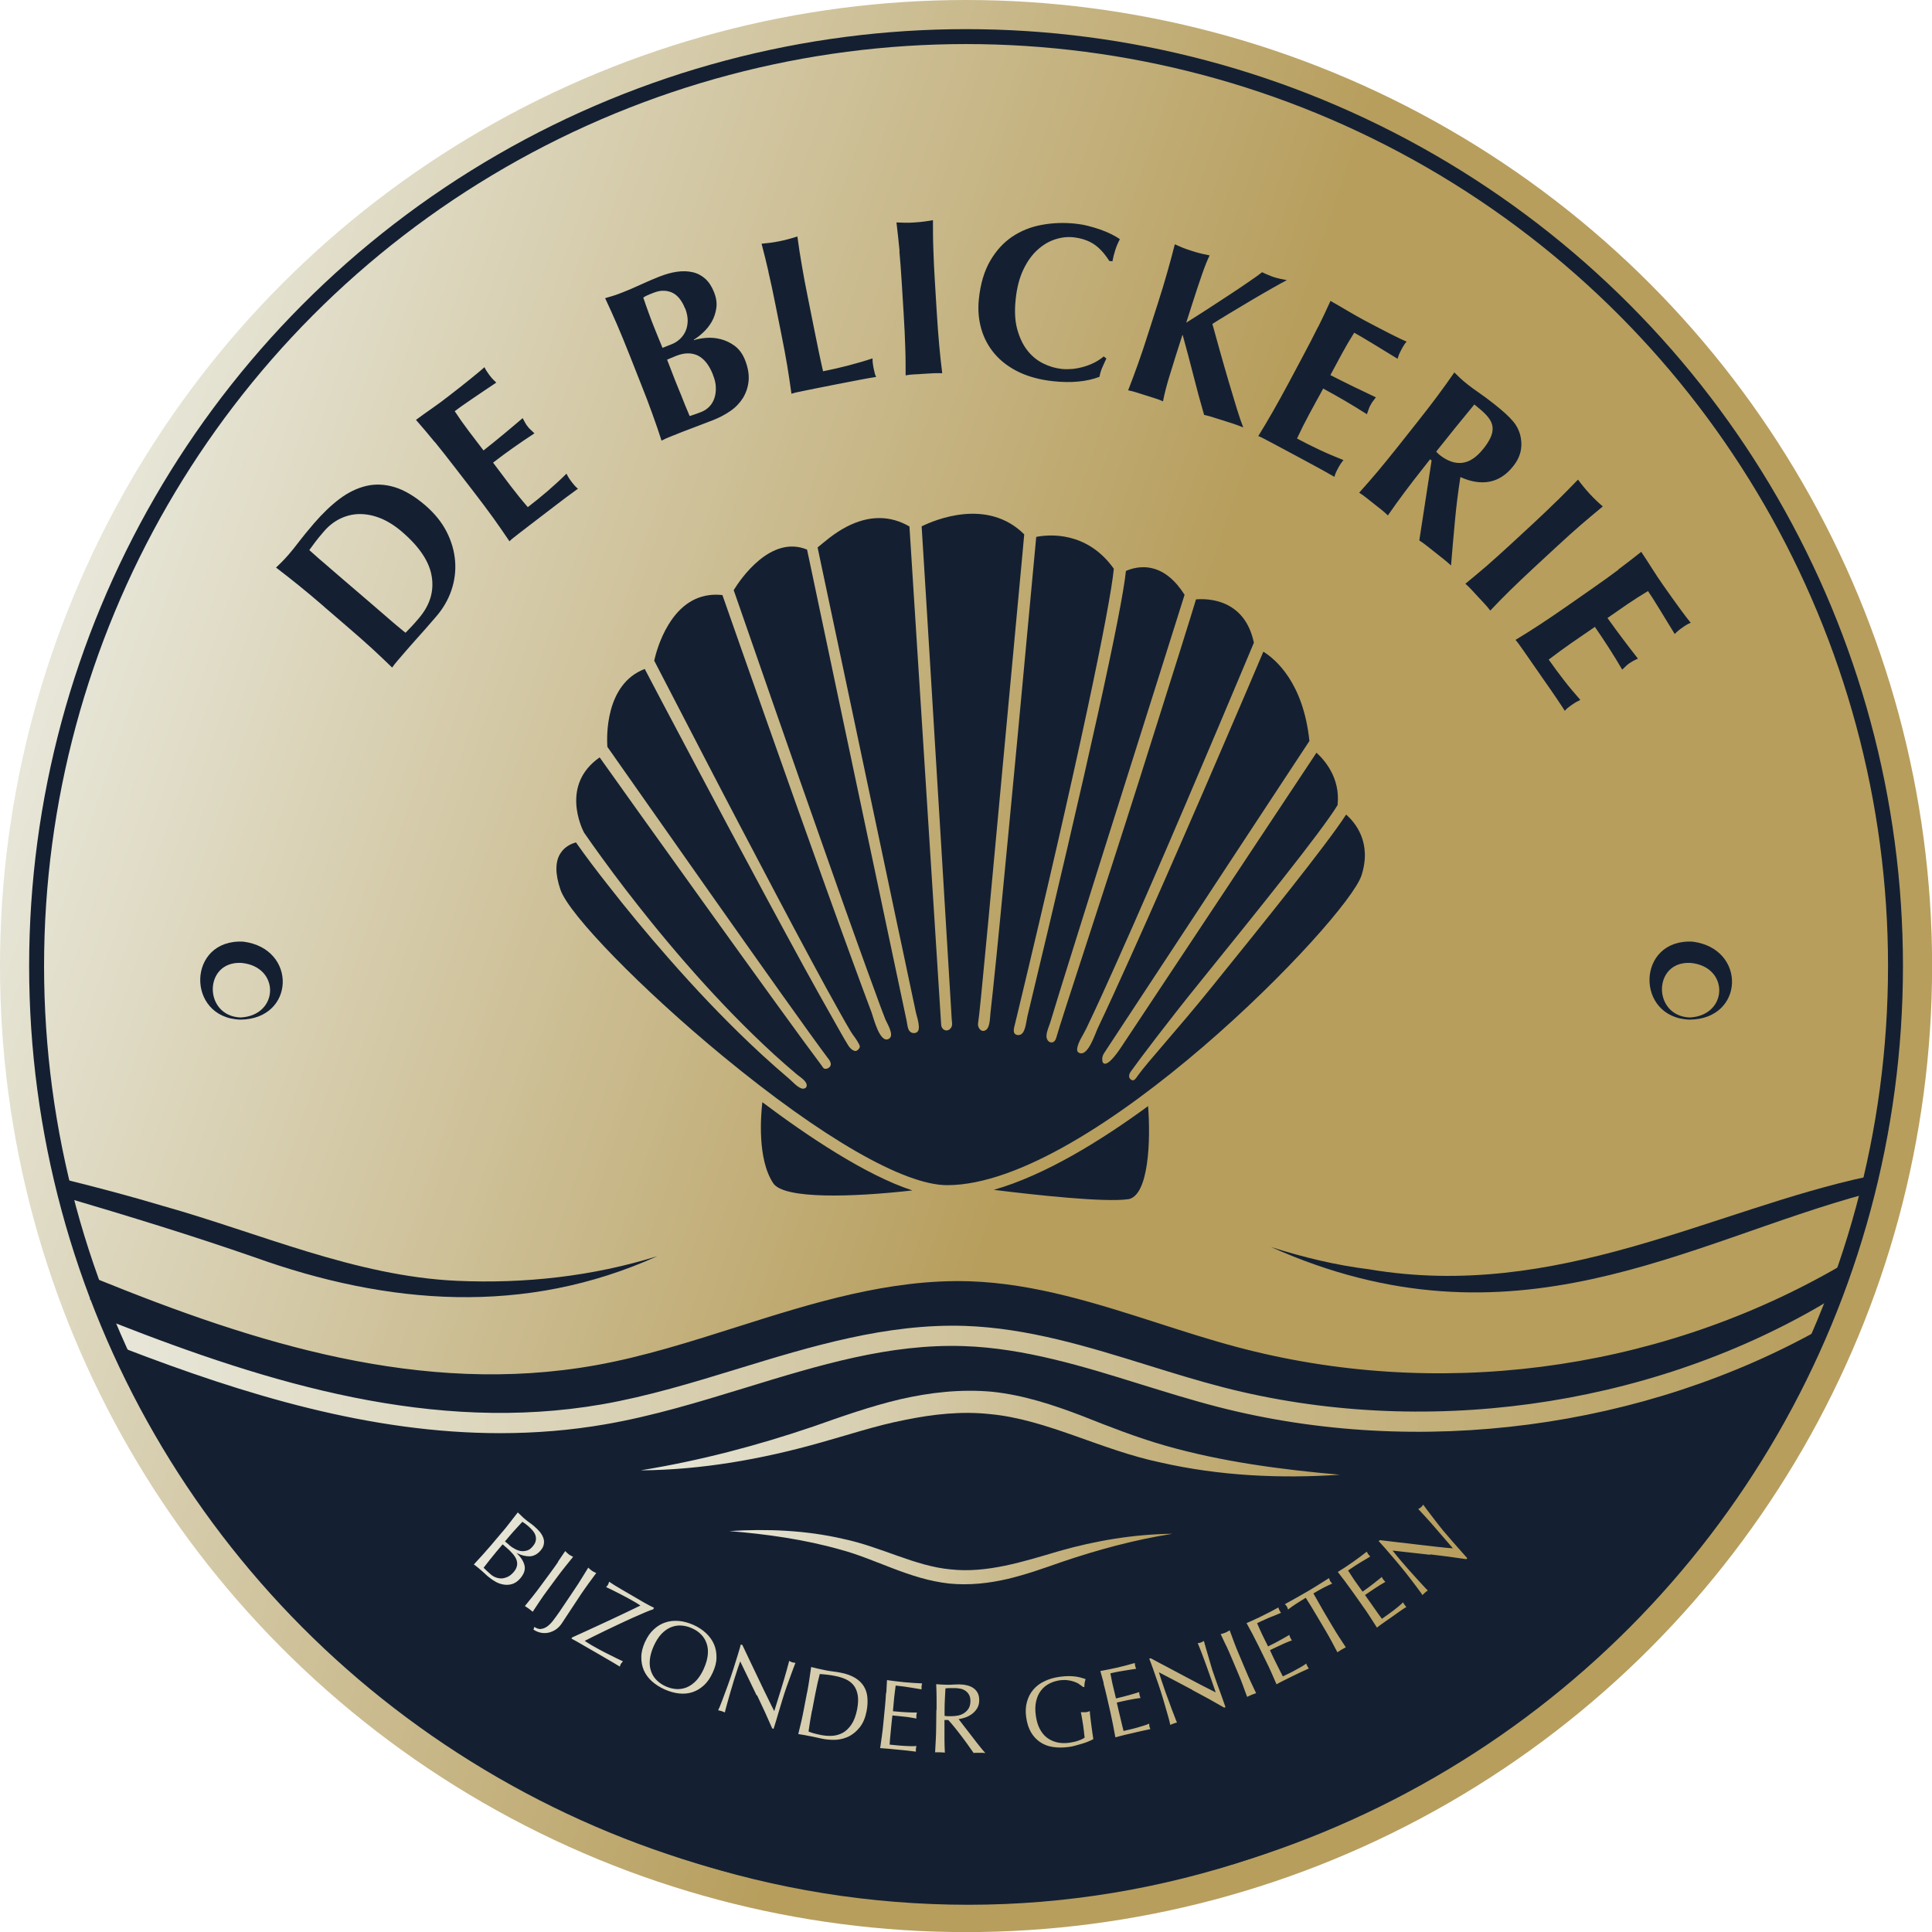 <svg xmlns="http://www.w3.org/2000/svg" xmlns:xlink="http://www.w3.org/1999/xlink" id="Laag_2" data-name="Laag 2" viewBox="0 0 197.95 197.96"><defs><style>      .cls-1, .cls-2, .cls-3 {        fill: none;      }      .cls-2 {        stroke: #b79e5d;        stroke-width: .19px;      }      .cls-2, .cls-3 {        stroke-miterlimit: 10;      }      .cls-4 {        fill: #142032;      }      .cls-5 {        fill: url(#Naamloos_verloop);      }      .cls-3 {        stroke: #142032;        stroke-width: 1.53px;      }      .cls-6 {        fill: url(#Naamloos_verloop_2);      }      .cls-7 {        fill: url(#Naamloos_verloop_5);      }      .cls-8 {        fill: url(#Naamloos_verloop_4);      }      .cls-9 {        fill: url(#Naamloos_verloop_3);      }    </style><linearGradient id="Naamloos_verloop" data-name="Naamloos verloop" x1="6.14" y1="129.97" x2="190.98" y2="67.04" gradientTransform="translate(0 197.34) scale(1 -1)" gradientUnits="userSpaceOnUse"><stop offset="0" stop-color="#e7e6d8"></stop><stop offset=".56" stop-color="#b79e5d"></stop></linearGradient><linearGradient id="Naamloos_verloop_2" data-name="Naamloos verloop 2" x1="11.69" y1="57.46" x2="187.95" y2="57.46" gradientTransform="translate(0 197.34) scale(1 -1)" gradientUnits="userSpaceOnUse"><stop offset="0" stop-color="#e7e6d8"></stop><stop offset="1" stop-color="#b79e5d"></stop></linearGradient><linearGradient id="Naamloos_verloop_3" data-name="Naamloos verloop 3" x1="65.6" y1="50.46" x2="137.31" y2="50.46" gradientTransform="translate(0 197.34) scale(1 -1)" gradientUnits="userSpaceOnUse"><stop offset="0" stop-color="#e7e6d8"></stop><stop offset="1" stop-color="#b79e5d"></stop></linearGradient><linearGradient id="Naamloos_verloop_4" data-name="Naamloos verloop 4" x1="74.73" y1="37.79" x2="120.13" y2="37.79" gradientTransform="translate(0 197.34) scale(1 -1)" gradientUnits="userSpaceOnUse"><stop offset="0" stop-color="#e7e6d8"></stop><stop offset="1" stop-color="#b79e5d"></stop></linearGradient><linearGradient id="Naamloos_verloop_5" data-name="Naamloos verloop 5" x1="48.55" y1="30.45" x2="150.34" y2="30.45" gradientTransform="translate(0 197.34) scale(1 -1)" gradientUnits="userSpaceOnUse"><stop offset="0" stop-color="#e7e6d8"></stop><stop offset="1" stop-color="#b79e5d"></stop></linearGradient></defs><g id="Laag_1" data-name="Laag 1"><g><g><circle class="cls-5" cx="98.98" cy="98.98" r="98.98"></circle><g><path class="cls-4" d="M125.18,139.77c-2.7-.74-5.41-1.63-8.03-2.49-6.01-1.98-12.23-4.02-18.53-4.25-7.83-.29-15.18,2.11-22.99,4.65-4.73,1.54-9.62,3.13-14.58,4.04-3.71.68-7.39.99-11.04.99-13.6,0-26.78-4.28-39.41-9.44,13.87,36.19,48.36,61.89,88.62,61.89s76.25-26.83,89.5-64.27c-18.8,11.32-42.48,14.64-63.54,8.88h0Z"></path><path class="cls-6" d="M186.57,133.74c-18.01,10.5-40.91,13.64-61.25,8.4-2.59-.67-5.21-1.48-7.75-2.27-6.02-1.87-12.24-3.8-18.71-4.02-8.01-.26-15.74,2.09-23.21,4.38-4.56,1.4-9.28,2.84-13.99,3.66-17.26,2.99-34.07-2.13-49.97-8.37.33.88.66,1.76,1.01,2.62,12.34,4.75,25.24,8.7,38.54,8.7,3.57,0,7.17-.28,10.8-.91,4.85-.84,9.63-2.3,14.26-3.72,7.63-2.34,14.82-4.55,22.48-4.29,6.17.21,12.25,2.09,18.12,3.92,2.56.79,5.21,1.62,7.85,2.3,20.6,5.31,43.75,2.25,62.13-8.18.38-1,.73-2.02,1.07-3.04l-1.41.83h.03Z"></path></g><path class="cls-4" d="M33.2,62.15c-.96-.83-1.82-1.55-2.59-2.17-.77-.62-1.54-1.23-2.33-1.83.19-.18.4-.37.61-.59.22-.22.45-.47.7-.76.33-.38.68-.82,1.06-1.32s.9-1.13,1.55-1.89c.86-.99,1.72-1.82,2.6-2.48s1.79-1.1,2.72-1.32,1.9-.18,2.9.12,2.05.92,3.15,1.86c.96.83,1.69,1.73,2.19,2.71.5.98.79,1.99.87,3.01.08,1.02-.05,2.02-.38,2.99-.33.97-.85,1.87-1.56,2.69-.74.87-1.39,1.6-1.93,2.2s-1,1.13-1.39,1.58c-.25.29-.47.55-.67.78-.2.23-.37.45-.52.67-.68-.66-1.38-1.33-2.1-1.99-.73-.66-1.57-1.41-2.53-2.23l-2.36-2.03h0ZM39.03,62.7l1.04.9c.34.29.64.55.93.78.28.23.46.39.55.45.16-.16.35-.36.57-.59.22-.23.49-.53.79-.89,1.12-1.31,1.57-2.72,1.33-4.25-.23-1.53-1.25-3.07-3.06-4.62-.72-.62-1.44-1.07-2.17-1.37-.73-.3-1.45-.44-2.14-.44s-1.36.16-1.99.46c-.63.3-1.21.75-1.72,1.35-.36.42-.64.76-.85,1.04s-.41.56-.62.84c.08.07.26.23.53.47.27.25.58.52.93.81l1.04.9.87.75,3.09,2.65s.88.76.88.76ZM44.53,45.28c-.62-.76-1.26-1.52-1.91-2.26.55-.41,1.1-.8,1.66-1.19.55-.38,1.1-.79,1.64-1.21.9-.69,1.68-1.31,2.36-1.86s1.13-.93,1.36-1.14c.1.23.27.5.51.82.15.19.27.34.37.44s.21.21.33.32c-.37.25-.77.52-1.21.81-.44.3-.86.58-1.27.86-.41.28-.78.53-1.1.76s-.55.4-.68.5c.46.7.94,1.38,1.44,2.04s1,1.32,1.51,1.98c.78-.61,1.47-1.18,2.09-1.69.62-.51,1.25-1.05,1.92-1.62.12.23.22.41.29.53s.15.24.25.36c.07.1.16.19.26.28s.23.22.41.39c-1.46.95-2.88,1.95-4.24,3,.3.39.59.78.88,1.17s.59.78.88,1.17c.6.79,1.2,1.53,1.8,2.22.69-.53,1.36-1.08,2.02-1.64.66-.57,1.31-1.16,1.94-1.79.08.15.15.29.22.4.07.12.18.27.33.47.15.19.27.34.37.44s.18.18.26.23c-.34.24-.74.54-1.23.9-.48.36-1.14.86-1.97,1.5-.74.57-1.34,1.03-1.8,1.38-.45.34-.81.62-1.08.83s-.48.37-.61.48-.25.21-.33.3c-.53-.79-1.08-1.58-1.65-2.38-.58-.8-1.25-1.7-2.02-2.7l-1.9-2.46c-.77-1-1.47-1.89-2.09-2.65h-.01ZM64.5,36.37c-.47-1.18-.89-2.22-1.28-3.12s-.8-1.8-1.22-2.7c.25-.07.52-.15.81-.24s.62-.21.97-.35c.61-.24,1.24-.51,1.89-.81.65-.3,1.28-.57,1.89-.81.64-.25,1.24-.42,1.82-.5.57-.08,1.11-.06,1.59.05.49.11.92.34,1.29.67.37.34.67.79.9,1.38.23.58.31,1.13.23,1.64s-.23.98-.47,1.39c-.24.41-.53.78-.87,1.09-.34.32-.67.57-.97.75l.02.04c.33-.11.74-.19,1.24-.23.49-.04.99,0,1.5.13s.99.36,1.44.69c.45.34.81.82,1.06,1.46.3.77.42,1.47.36,2.12s-.26,1.23-.58,1.76c-.33.52-.76.97-1.3,1.34-.54.37-1.13.68-1.77.93-.57.22-1.1.43-1.59.61s-1.01.38-1.55.59c-.38.15-.78.31-1.18.47s-.72.3-.95.43c-.29-.9-.6-1.81-.94-2.74-.33-.93-.73-1.98-1.2-3.15l-1.14-2.89ZM70.18,31.59c-.13-.34-.3-.65-.5-.92s-.43-.48-.7-.63c-.27-.15-.58-.23-.91-.25-.34-.02-.72.05-1.14.22-.31.12-.53.21-.65.27-.12.05-.24.12-.37.21.18.54.37,1.07.57,1.62s.37,1,.52,1.37c.15.38.3.75.44,1.09s.29.7.44,1.07l.96-.38c.3-.12.57-.29.82-.52.25-.23.44-.5.58-.81s.21-.66.22-1.06c0-.4-.08-.82-.26-1.28h-.02ZM73.05,38.39c-.39-.99-.91-1.64-1.55-1.96-.64-.31-1.39-.3-2.24.04-.2.08-.37.15-.51.21s-.27.12-.4.17c.12.3.24.61.36.93s.27.7.44,1.14c.13.34.28.69.42,1.04.15.35.29.7.42,1.04.13.34.26.65.38.93.12.28.22.51.29.7.2-.06.39-.13.57-.19s.38-.14.62-.23c.31-.12.58-.3.82-.54.23-.24.41-.53.52-.86s.17-.7.15-1.11c0-.41-.11-.84-.3-1.31h0ZM78.74,27.85c-.22-.96-.46-1.92-.71-2.88.26-.02.54-.05.84-.09.3-.04.64-.09,1.02-.17s.71-.15,1-.24c.29-.08.57-.16.81-.24.13.98.28,1.96.45,2.93.16.97.37,2.07.62,3.31l.61,3.05c.17.85.34,1.67.5,2.46.17.79.31,1.48.45,2.06.85-.17,1.7-.36,2.54-.58s1.69-.46,2.53-.74c0,.17,0,.32.02.46s.04.33.09.56c.05.24.09.42.13.56.04.13.09.24.13.32-.41.06-.91.15-1.5.26s-1.4.27-2.44.47c-.91.18-1.65.33-2.22.44-.55.11-1,.2-1.33.27-.34.07-.59.12-.76.16s-.31.08-.43.12c-.13-.94-.27-1.89-.43-2.86-.16-.97-.37-2.07-.62-3.32l-.61-3.05c-.25-1.24-.48-2.34-.71-3.3l.02.04ZM92.17,25.74c-.09-.98-.2-1.96-.32-2.95.26.01.54.02.85.03s.65,0,1.03-.03c.38-.02.72-.06,1.02-.1s.58-.08.84-.13c0,.99,0,1.98.04,2.97.03.98.08,2.11.16,3.37l.19,3.1c.08,1.26.16,2.38.25,3.36s.19,1.94.31,2.88c-.26-.01-.54-.01-.85,0-.3.02-.65.04-1.03.06-.38.03-.72.05-1.03.06-.3.02-.59.05-.84.1,0-.95,0-1.91-.04-2.9-.03-.98-.08-2.11-.16-3.37l-.19-3.1c-.08-1.26-.16-2.38-.25-3.36h.02ZM112.93,37.66c-.13.32-.22.63-.28.95-1.29.49-2.87.65-4.74.45-1.32-.14-2.48-.45-3.48-.92-1-.48-1.83-1.09-2.48-1.84s-1.12-1.61-1.4-2.57-.37-1.98-.26-3.06c.16-1.58.55-2.89,1.16-3.94s1.36-1.87,2.26-2.48c.9-.6,1.91-1.01,3.03-1.21,1.12-.21,2.29-.25,3.48-.12.39.04.81.11,1.24.22.43.11.85.23,1.25.37s.78.3,1.13.47c.36.18.66.35.9.53-.19.36-.35.73-.47,1.11s-.22.76-.29,1.15l-.32-.03c-.5-.79-1.04-1.37-1.61-1.74-.57-.37-1.27-.6-2.09-.69-.61-.06-1.23.01-1.87.22s-1.24.57-1.8,1.08-1.04,1.18-1.44,2.02c-.4.84-.67,1.87-.79,3.08-.12,1.17-.07,2.18.17,3.04s.58,1.58,1.03,2.15c.45.58.99,1.02,1.61,1.33s1.25.5,1.91.57c.36.04.74.03,1.13,0,.39-.04.77-.12,1.15-.23.38-.11.74-.25,1.09-.43.35-.18.66-.38.93-.62l.28.21c-.15.31-.29.62-.42.93h-.01ZM119.87,38.37c-.35,1.14-.58,2.05-.71,2.75-.24-.11-.5-.21-.79-.3-.29-.09-.62-.2-.98-.31-.36-.12-.69-.22-.98-.31s-.56-.16-.82-.21c.34-.88.68-1.79,1.01-2.71.33-.93.69-1.99,1.07-3.2l.95-2.96c.39-1.2.71-2.28.98-3.23.27-.95.53-1.9.77-2.86.24.11.5.22.78.34.28.11.61.23.97.34.36.12.69.21.99.28s.57.13.83.18c-.21.41-.47,1.05-.77,1.91s-.62,1.83-.96,2.89l-.67,2.09c.68-.42,1.41-.89,2.2-1.4s1.55-1.01,2.28-1.49,1.4-.93,1.99-1.34c.6-.41,1.03-.72,1.31-.94.19.1.39.19.59.27.2.09.4.16.6.23.2.06.41.12.63.17.22.05.45.09.71.14-.33.17-.83.45-1.52.84s-1.42.81-2.19,1.27c-.78.46-1.52.9-2.24,1.34-.72.43-1.27.78-1.68,1.04.24.86.5,1.81.79,2.85s.59,2.06.88,3.06c.3,1,.57,1.92.83,2.76.26.84.48,1.48.66,1.93-.41-.16-.78-.3-1.12-.41s-.66-.21-.98-.31c-.32-.1-.64-.2-.95-.3-.31-.1-.63-.19-.96-.26-.39-1.34-.76-2.7-1.1-4.06-.35-1.37-.71-2.74-1.09-4.11h-.04c-.51,1.57-.93,2.93-1.28,4.07v-.04ZM135.05,33.51c.44-.88.86-1.77,1.27-2.68.6.34,1.19.68,1.76,1.02.58.34,1.17.68,1.77,1,1,.53,1.88.99,2.67,1.39s1.32.65,1.6.76c-.17.19-.35.46-.53.81-.11.22-.2.39-.25.51-.05.13-.1.27-.15.44-.38-.23-.79-.49-1.24-.76-.45-.27-.89-.54-1.31-.8s-.81-.49-1.15-.69c-.34-.2-.59-.34-.74-.42-.45.71-.87,1.43-1.26,2.15s-.79,1.45-1.18,2.19c.88.45,1.68.85,2.4,1.2s1.47.71,2.26,1.08c-.16.21-.28.37-.36.48s-.15.24-.22.37c-.06.11-.11.22-.15.35-.04.12-.11.3-.19.53-1.47-.94-2.96-1.81-4.48-2.63-.23.43-.46.86-.7,1.28-.24.43-.47.86-.7,1.29-.47.87-.9,1.73-1.28,2.55.77.41,1.54.8,2.33,1.17.79.37,1.6.71,2.43,1.04-.11.13-.2.26-.28.37s-.17.28-.29.49c-.11.22-.2.39-.25.52s-.09.24-.1.34c-.36-.21-.8-.46-1.33-.75s-1.26-.68-2.18-1.18c-.82-.44-1.49-.79-2-1.07-.5-.27-.9-.48-1.2-.64-.3-.16-.53-.28-.69-.36s-.29-.14-.41-.18c.5-.81.99-1.63,1.48-2.49.49-.85,1.03-1.84,1.63-2.95l1.46-2.74c.6-1.12,1.11-2.11,1.55-3h0ZM146.53,47.05l-.58.74c-.79.99-1.47,1.88-2.06,2.67s-1.15,1.57-1.69,2.35c-.18-.18-.4-.37-.63-.56-.24-.19-.51-.4-.81-.64s-.57-.45-.81-.64c-.24-.19-.47-.35-.69-.49.63-.7,1.27-1.43,1.9-2.18.63-.75,1.34-1.63,2.13-2.62l1.93-2.44c.79-.99,1.47-1.88,2.06-2.67s1.16-1.59,1.73-2.41c.18.18.39.38.61.59s.49.43.79.67c.32.25.7.53,1.14.83s.96.69,1.57,1.17c.45.36.83.68,1.14.96s.55.54.75.77c.2.23.35.46.46.67.11.22.2.44.27.67.15.55.18,1.1.08,1.65-.1.56-.36,1.1-.79,1.64-.69.87-1.49,1.39-2.41,1.57-.91.17-1.91.02-2.99-.47-.23,1.47-.42,2.97-.56,4.5s-.28,3.05-.4,4.56c-.26-.24-.52-.47-.78-.67s-.53-.42-.81-.64-.55-.43-.82-.65-.55-.42-.84-.61l1.26-8.19-.16-.13h.01ZM151.98,45.99c.42-.53.69-.99.83-1.38.14-.4.16-.76.07-1.1s-.3-.67-.61-1-.72-.68-1.21-1.07c-1.32,1.6-2.63,3.21-3.91,4.83.06.07.12.13.18.19.06.06.12.11.18.16.79.62,1.56.89,2.31.8s1.47-.57,2.15-1.43h.01ZM159.6,51.25c.7-.69,1.39-1.4,2.08-2.11.15.21.33.44.52.67.19.24.41.5.67.78s.5.52.72.73c.22.21.43.4.63.57-.77.63-1.52,1.27-2.27,1.91-.74.64-1.58,1.4-2.51,2.26l-2.28,2.11c-.93.86-1.74,1.64-2.44,2.32-.7.69-1.38,1.38-2.03,2.07-.15-.21-.34-.43-.54-.65-.21-.22-.44-.48-.7-.75-.26-.28-.49-.53-.7-.76-.21-.22-.41-.42-.61-.59.74-.6,1.47-1.22,2.22-1.86.74-.65,1.58-1.4,2.51-2.26l2.28-2.11c.93-.86,1.74-1.64,2.44-2.33h0ZM165.81,58.35c.79-.59,1.57-1.19,2.35-1.81.38.57.75,1.14,1.11,1.71s.73,1.13,1.13,1.7c.65.93,1.23,1.74,1.75,2.45s.88,1.17,1.08,1.41c-.24.09-.52.25-.84.48-.2.14-.35.25-.46.35-.11.09-.22.2-.34.32-.23-.38-.48-.79-.76-1.24s-.54-.89-.8-1.31c-.26-.42-.49-.8-.71-1.14-.21-.33-.37-.57-.47-.71-.72.43-1.42.88-2.1,1.34-.68.47-1.36.94-2.05,1.42.58.81,1.11,1.53,1.59,2.17s.99,1.3,1.53,1.99c-.24.11-.42.2-.54.27s-.25.14-.37.23c-.1.07-.2.15-.29.24s-.23.22-.41.39c-.88-1.51-1.82-2.96-2.8-4.38-.4.28-.8.55-1.21.83-.4.27-.81.55-1.21.83-.81.57-1.58,1.13-2.31,1.69.5.71,1.01,1.41,1.55,2.1.53.69,1.1,1.36,1.69,2.03-.15.07-.29.14-.41.21s-.28.17-.48.31-.35.26-.46.35c-.1.09-.18.18-.24.25-.22-.35-.51-.77-.84-1.27s-.81-1.18-1.41-2.04c-.53-.76-.96-1.38-1.29-1.86-.32-.46-.58-.84-.78-1.12-.2-.28-.35-.49-.45-.63-.11-.14-.2-.25-.28-.35.81-.49,1.63-1,2.45-1.54.82-.54,1.76-1.17,2.79-1.89l2.55-1.78c1.04-.72,1.95-1.38,2.74-1.97v-.03Z"></path><circle class="cls-2" cx="98.98" cy="98.98" r="95.23"></circle><g><path class="cls-4" d="M50.54,143c-14.69,0-28.92-4.83-41.33-9.86l.83-2.05c15.94,6.46,33.16,12,51.05,8.78,4.85-.87,9.71-2.42,14.41-3.91,7.69-2.44,15.65-4.95,23.9-4.68,6.66.23,13.07,2.3,19.27,4.29,2.61.84,5.31,1.71,7.97,2.42,20.39,5.46,42.66,2.61,61.1-7.82.67-.38,1.33-.76,1.98-1.16l-.89,3.08c-18.94,10.71-41.81,13.63-62.76,8.03-2.72-.73-5.44-1.6-8.08-2.45-6.06-1.95-12.32-3.97-18.67-4.19-7.88-.27-15.29,2.08-23.15,4.58-4.77,1.51-9.69,3.08-14.69,3.98-3.66.66-7.32.95-10.94.95h0Z"></path><path class="cls-9" d="M65.7,150.64c6.06-.99,11.94-2.54,17.68-4.5,2.84-1,5.79-2.05,8.84-2.77,3.05-.7,6.25-1.07,9.46-.77,3.21.34,6.24,1.35,9.11,2.44,2.87,1.14,5.65,2.23,8.54,3.06,5.8,1.66,11.85,2.46,17.96,3-6.11.41-12.34.12-18.4-1.26-6.14-1.29-11.64-4.41-17.44-4.95-2.89-.32-5.85,0-8.76.6-2.94.57-5.78,1.53-8.77,2.36-5.93,1.67-12.07,2.75-18.21,2.8h-.01Z"></path><path class="cls-4" d="M67.34,128.71c-13.54,6.12-27.6,5.02-41.31.09-6.39-2.22-12.83-4.19-19.29-6.1l-.06-1.85c3.36.83,6.71,1.72,10.02,2.71,9.96,2.8,19.74,7.2,30.11,7.67,6.91.31,13.89-.45,20.53-2.52h0Z"></path><path class="cls-4" d="M191.33,122.28c-18.54,4.97-36.29,16.59-61.1,5.49,3.29,1.05,6.64,1.86,10.04,2.28,19.25,3.26,35.27-6.15,51.17-9.52l-.11,1.74h0Z"></path><path class="cls-8" d="M120.06,157.16c-3.84.61-7.56,1.62-11.2,2.85-1.8.63-3.67,1.3-5.59,1.76-1.93.45-3.96.68-5.99.48-4.11-.44-7.53-2.51-11.18-3.48-3.67-1.04-7.5-1.58-11.37-1.9,3.87-.24,7.81-.09,11.65.8,3.89.81,7.37,2.8,11.04,3.13,3.69.4,7.38-.78,11.1-1.88,3.75-1.07,7.65-1.72,11.53-1.77h0Z"></path></g><circle class="cls-3" cx="98.98" cy="98.98" r="95.23"></circle><g><path class="cls-4" d="M24.63,104.47c-5.6-.17-5.47-8.3.3-7.99,5.55.7,5.32,7.95-.3,7.99h0ZM24.64,104.25c3.96-.19,4.09-5.22.1-5.59-3.88-.22-3.92,5.43-.1,5.59h0Z"></path><path class="cls-4" d="M173.12,104.47c-5.6-.17-5.47-8.3.3-7.99,5.55.7,5.32,7.95-.3,7.99h0ZM173.12,104.25c3.96-.19,4.09-5.22.1-5.59-3.88-.22-3.92,5.43-.1,5.59h0Z"></path></g><path class="cls-1" d="M72.29,58.6c-2.26,0-4.1,1.15-5.49,3.44-1.23,2.03-1.62,4.21-1.63,4.23-.02.13-.11.23-.24.26-5.6,1.59-4.82,9.1-4.81,9.18.01.13-.05.26-.16.33-5.37,3.16-2.47,8.75-2.34,8.98.05.1.05.22,0,.31-.05.1-.15.16-.26.18-.02,0-1.49.17-2.27,1.38-.64,1-.65,2.42-.03,4.24.94,2.77,8.92,10.97,17.78,18.28,10.9,8.99,19.89,14.15,24.66,14.15,15.82,0,43.94-29.19,45.47-34,1.58-4.95-2.27-7.37-2.44-7.47-.11-.07-.17-.19-.16-.32.42-4.01-2.85-6.29-2.89-6.31-.08-.06-.14-.15-.14-.25-.76-8.74-5.79-10.69-5.84-10.71-.11-.04-.19-.14-.21-.25-1.16-6.1-6.89-5.16-7.13-5.12-.13.02-.27-.04-.34-.16-1.08-1.81-2.38-2.91-3.85-3.27-1.88-.46-3.41.46-3.43.47-.15.09-.35.05-.45-.1-3.63-5.33-9.16-3.75-9.39-3.68-.12.04-.25,0-.34-.09-4.8-5.13-12.08-.99-12.16-.95-.11.06-.24.06-.35,0-2.31-1.46-4.81-1.51-7.45-.15-2,1.04-3.33,2.54-3.34,2.56-.1.11-.26.15-.4.08-4.93-2.41-8.84,4.61-8.87,4.69-.07.12-.2.19-.35.17-.39-.06-.77-.09-1.15-.09h0Z"></path><path class="cls-7" d="M51.42,157.02c.29-.34.57-.68.83-1.03.27-.34.53-.69.8-1.03.13.12.26.25.39.37.13.13.27.25.4.36s.28.22.43.33c.15.1.29.21.43.33.22.19.42.38.59.58s.29.41.37.62c.08.21.1.43.06.65-.03.22-.14.44-.33.66-.32.38-.7.58-1.12.6-.42,0-.87-.1-1.33-.34h-.01c.44.43.71.84.81,1.27.1.43-.04.86-.42,1.31-.24.29-.51.48-.79.58-.29.1-.58.12-.87.08s-.58-.13-.85-.28-.52-.32-.75-.51c-.13-.1-.25-.21-.37-.33-.12-.11-.25-.22-.37-.33s-.25-.21-.38-.32-.26-.21-.39-.3c.3-.32.59-.64.88-.96s.58-.65.87-.99l1.13-1.34v.02ZM50.83,159.02c-.22.26-.44.53-.65.8s-.42.54-.63.81c.09.09.2.2.33.32.13.12.26.24.4.36.16.14.35.25.55.32.2.07.41.1.61.09.21-.02.41-.08.62-.18.21-.11.39-.26.57-.47.19-.22.3-.44.34-.65.04-.21.02-.42-.06-.63-.08-.21-.22-.41-.4-.62-.18-.21-.41-.42-.66-.64l-.35-.3-.67.79h0ZM52.16,158.3c.18.15.38.29.59.4s.42.19.63.22.42,0,.63-.06.4-.21.58-.43c.18-.21.28-.41.31-.61.03-.19.01-.37-.05-.54-.06-.17-.16-.33-.29-.48s-.27-.29-.42-.42c-.13-.11-.25-.21-.35-.28s-.19-.13-.27-.18c-.22.24-.44.48-.65.71-.22.23-.43.48-.64.72l-.49.58.42.35v.02ZM57.17,160.01c.24-.36.49-.72.74-1.09.06.06.12.12.18.18s.12.11.19.16.13.09.21.13c.07.04.15.08.23.12-.28.35-.56.69-.83,1.03s-.54.68-.8,1.04l-1.04,1.41c-.27.36-.52.72-.76,1.08-.24.36-.48.71-.71,1.07-.12-.1-.25-.21-.39-.31-.14-.1-.28-.2-.41-.28.27-.33.53-.66.81-1,.27-.34.54-.69.8-1.05l1.04-1.41c.27-.36.52-.72.76-1.07h-.02ZM55.43,166.89c.21,0,.42-.1.63-.24.21-.15.41-.35.61-.61s.41-.55.64-.88l1.56-2.32c.25-.37.49-.74.71-1.1.23-.37.46-.74.69-1.12.07.06.13.12.19.17.06.05.13.1.19.15.07.05.14.09.21.12.07.04.15.07.23.11-.27.36-.53.71-.78,1.06s-.51.71-.76,1.08c-.17.25-.34.52-.52.79-.18.27-.36.54-.53.8-.17.26-.34.52-.5.76-.16.24-.31.47-.44.67-.17.25-.37.46-.59.61-.22.16-.47.26-.73.33-.26.06-.53.07-.8.02-.27-.05-.53-.16-.78-.32l.09-.28c.24.16.46.23.68.22v-.02ZM59.94,167.17c.47-.21.93-.43,1.41-.65.47-.22.93-.43,1.38-.64s.87-.41,1.25-.59.71-.34,1-.48c.28-.14.5-.24.64-.31-.1-.07-.21-.13-.31-.2-.1-.07-.2-.12-.3-.18-.21-.12-.45-.26-.71-.4s-.53-.28-.8-.42c-.27-.14-.53-.27-.77-.39-.25-.12-.46-.22-.63-.3.09-.09.16-.17.2-.25.04-.08.08-.18.11-.3.27.19.72.47,1.34.83s1.39.81,2.3,1.34c.16.09.32.18.48.26.16.08.32.16.48.24l-.09.16c-.19.05-.47.16-.84.32s-.79.34-1.26.55c-.46.21-.95.43-1.45.67-.51.24-.99.47-1.45.69s-.87.42-1.22.6c-.36.18-.62.31-.79.4.13.09.26.17.37.24s.23.14.34.21c.22.13.48.27.79.44s.6.32.91.47c.3.15.59.3.86.43s.49.24.65.31c-.04.05-.08.09-.12.13-.04.04-.07.09-.1.13-.04.08-.08.17-.1.28-.21-.13-.4-.25-.58-.35-.18-.11-.35-.21-.51-.3-.16-.1-.33-.19-.48-.28-.16-.09-.32-.18-.48-.28-.23-.13-.49-.28-.78-.45s-.57-.33-.85-.49-.53-.31-.76-.44-.4-.22-.52-.28l.07-.12c.41-.18.85-.38,1.32-.6h0ZM66.08,168.25c.24-.53.53-.96.89-1.29.35-.33.75-.58,1.18-.72.43-.15.9-.2,1.39-.16s.99.18,1.5.4c.51.23.95.52,1.31.86s.63.72.81,1.14.26.88.25,1.36c0,.49-.14.99-.38,1.52s-.53.96-.88,1.29c-.36.33-.75.58-1.18.72-.43.15-.9.19-1.38.14-.49-.05-.99-.19-1.5-.42s-.94-.51-1.31-.84c-.36-.33-.64-.71-.82-1.13-.18-.42-.26-.88-.25-1.36,0-.49.14-.99.37-1.52h0ZM72.12,170.95c.23-.51.36-.99.4-1.42s0-.82-.13-1.17c-.12-.35-.31-.65-.57-.91s-.57-.47-.94-.63c-.36-.16-.72-.25-1.09-.27s-.72.04-1.06.18-.66.37-.96.68c-.3.32-.56.73-.79,1.24-.23.51-.36.99-.4,1.42s0,.82.13,1.17c.12.35.31.65.57.91s.57.47.93.63c.36.16.73.26,1.1.28.36.02.72-.04,1.06-.18s.66-.37.96-.68c.3-.32.56-.73.79-1.24h0ZM77.52,173.7c-.56-1.17-1.12-2.33-1.68-3.48-.06.18-.15.42-.25.72s-.23.71-.4,1.24c-.04.13-.09.3-.15.51-.06.2-.12.41-.19.63s-.13.45-.19.67c-.07.23-.12.44-.18.64s-.1.37-.14.52c-.04.15-.06.25-.07.3-.1-.04-.21-.09-.33-.13-.13-.04-.25-.07-.36-.09.03-.06.09-.18.16-.35.07-.17.15-.37.24-.61.09-.24.19-.5.29-.78.11-.28.21-.56.31-.84s.19-.56.29-.83c.09-.27.17-.51.24-.72.19-.62.36-1.15.5-1.6.14-.45.23-.78.29-1.01l.16.05c.26.55.54,1.14.84,1.77s.59,1.25.89,1.86c.29.62.57,1.2.84,1.74.26.55.5,1.02.7,1.41l.41-1.32c.21-.68.42-1.34.61-1.99.19-.65.36-1.26.51-1.84.12.07.22.12.31.15.08.02.19.04.33.05-.06.14-.14.35-.24.63-.11.28-.22.58-.33.9-.12.32-.23.63-.34.94s-.19.55-.25.74c-.05.16-.11.36-.18.58-.07.22-.14.45-.21.69s-.14.48-.22.73-.14.47-.2.68c-.06.21-.12.39-.17.55-.04.14-.08.25-.1.32l-.14-.04c-.47-1.09-.99-2.22-1.55-3.39h-.05ZM82.7,173.4c.08-.44.16-.87.22-1.3.06-.43.13-.86.19-1.3l.75.18c.25.06.5.11.75.16s.51.09.76.12.51.07.76.12c.59.11,1.07.29,1.46.52.39.23.69.52.9.85.21.33.34.72.38,1.15.04.43.02.91-.08,1.42-.13.67-.35,1.2-.67,1.62-.32.41-.68.72-1.09.94-.41.21-.84.33-1.29.37-.45.03-.87,0-1.27-.06-.23-.04-.45-.09-.67-.14s-.44-.09-.67-.14c-.23-.04-.45-.09-.67-.13-.22-.04-.44-.08-.67-.11.1-.41.2-.82.3-1.25.1-.42.19-.85.27-1.29l.33-1.72h0ZM83.19,175.28c-.14.72-.25,1.43-.35,2.13.13.06.32.12.56.19.24.06.48.12.73.17.37.07.74.1,1.12.08.38-.02.74-.12,1.08-.3.34-.18.64-.47.9-.85s.46-.9.59-1.56c.11-.58.13-1.07.06-1.47s-.21-.73-.42-1c-.21-.26-.48-.47-.81-.62s-.7-.26-1.11-.34c-.3-.06-.58-.1-.84-.13s-.5-.05-.71-.06c-.08.32-.16.65-.24.99-.08.35-.15.7-.22,1.06l-.33,1.72h0ZM90.81,173.44c.02-.43.05-.87.07-1.3.3.04.6.08.9.12.3.04.6.07.9.1.3.03.6.05.9.07.3.02.6.03.9.05-.03.1-.05.2-.06.3v.31c-.21-.03-.41-.07-.59-.1s-.36-.06-.56-.09-.41-.07-.65-.1c-.24-.03-.52-.06-.85-.1-.03.22-.06.42-.08.62s-.06.42-.08.67c-.03.26-.05.52-.07.77s-.04.44-.05.57c.3.03.56.05.8.07s.45.03.65.04c.2,0,.38.02.54.02h.47c-.03.1-.05.2-.06.31,0,.1,0,.2,0,.31-.17-.04-.38-.07-.61-.11s-.46-.07-.7-.09c-.23-.03-.45-.05-.66-.07s-.37-.04-.49-.05c0,.06,0,.13-.02.2,0,.07-.02.16-.03.27l-.04.39-.06.61c-.04.39-.07.7-.09.95-.02.25-.03.44-.04.57.22.02.46.04.71.07.26.03.51.04.76.06s.48.02.7.03.41,0,.58-.02c-.02.05-.03.1-.04.15,0,.06,0,.11-.02.16,0,.11,0,.2,0,.27-.3-.04-.6-.08-.9-.11-.3-.03-.61-.06-.92-.09s-.62-.06-.92-.09-.61-.05-.92-.07c.06-.43.12-.86.18-1.28.06-.43.11-.86.15-1.31l.17-1.74c.04-.45.08-.88.1-1.32l.03-.02ZM95.96,175.2v-1.32c0-.43-.02-.87-.04-1.32.2.02.39.03.58.04s.38.02.58.02.39,0,.58-.02c.19,0,.38-.02.58-.02.28,0,.56.03.81.09.26.06.48.15.67.28s.34.3.45.5c.11.21.16.46.16.77,0,.33-.08.6-.23.84-.15.23-.33.42-.54.57-.21.15-.44.27-.68.35-.24.08-.46.13-.66.16.08.1.19.25.33.43s.3.39.47.61.35.45.54.7c.19.24.37.48.54.7s.34.43.49.61c.15.18.28.33.37.42-.1,0-.2-.02-.3-.02h-.6c-.1,0-.2,0-.3.02-.1-.14-.25-.36-.46-.65-.2-.29-.43-.6-.67-.92-.25-.33-.5-.66-.76-.98-.26-.32-.49-.6-.71-.83h-.39v2.06c0,.43.02.86.04,1.28-.16-.02-.32-.02-.5-.03-.18,0-.34,0-.5,0,.03-.42.05-.85.07-1.28s.04-.87.04-1.32l.02-1.75h.02ZM96.78,175.8c.09.02.2.04.31.04s.24,0,.37,0c.21,0,.43-.02.66-.06.23-.04.44-.12.63-.24s.35-.27.48-.47.19-.45.2-.76c0-.26-.04-.48-.14-.66s-.22-.31-.38-.42c-.15-.1-.32-.18-.51-.21-.18-.04-.36-.06-.54-.06h-.59c-.16,0-.29.02-.4.03-.02.37-.04.74-.06,1.11s-.03.73-.03,1.1v.58h0ZM110.57,172.54c-.17-.1-.35-.18-.55-.25s-.41-.11-.64-.14-.48-.02-.73,0c-.42.06-.8.17-1.14.35-.34.18-.63.41-.86.72-.23.3-.39.66-.49,1.09s-.11.92-.03,1.48c.07.49.19.93.38,1.3.19.38.43.69.72.92s.64.4,1.03.5.82.11,1.3.05c.14-.02.29-.05.44-.08.15-.03.3-.07.44-.12.14-.05.27-.1.39-.15.12-.06.22-.12.3-.18-.02-.2-.04-.4-.07-.61-.02-.2-.05-.41-.08-.62-.03-.24-.07-.47-.11-.7s-.08-.46-.13-.67c.17,0,.34,0,.49,0,.07,0,.15-.02.22-.04.07-.02.14-.04.21-.07,0,.16.03.4.07.73.04.33.09.77.17,1.32.02.13.04.27.06.41s.04.27.06.41c-.13.07-.3.15-.51.24s-.42.16-.66.23-.47.13-.7.2c-.23.06-.45.11-.64.13-.6.08-1.15.08-1.65,0s-.94-.25-1.31-.51c-.38-.26-.69-.6-.93-1.02s-.4-.93-.48-1.53c-.08-.57-.05-1.09.08-1.56s.34-.89.64-1.24c.3-.36.68-.65,1.15-.87.46-.23.99-.38,1.58-.46.34-.05.65-.07.92-.07s.51.02.72.05.4.07.56.12c.16.05.31.09.44.14-.04.1-.07.23-.1.38-.02.15-.03.3-.03.43h-.12c-.12-.09-.26-.2-.43-.3h.02ZM113.09,172.47c-.11-.42-.23-.84-.35-1.26.3-.05.6-.11.89-.17.3-.06.59-.12.89-.19s.59-.14.88-.22c.29-.08.58-.16.87-.24,0,.1.02.2.04.3.02.1.06.2.1.29-.21.04-.41.07-.59.09-.18.03-.37.06-.56.09-.2.03-.41.07-.65.11-.23.04-.51.1-.84.18.04.21.08.42.12.61.03.19.08.41.14.66.06.26.12.51.18.75s.1.43.13.55c.29-.07.55-.13.78-.19s.44-.12.63-.17.36-.1.52-.15c.16-.05.31-.09.45-.14,0,.1.02.21.04.31.02.1.06.2.1.29-.18.02-.38.05-.61.09s-.46.08-.69.13-.44.1-.65.14c-.2.04-.36.08-.48.11,0,.06.03.12.04.19s.03.16.06.26l.09.39.14.59c.09.38.16.69.22.93.06.24.11.43.14.55.22-.05.45-.1.69-.16.25-.06.5-.12.73-.19.24-.07.46-.13.67-.2.21-.07.39-.13.54-.2,0,.05,0,.1,0,.16,0,.06.02.11.03.15.02.11.05.19.09.25-.3.06-.6.12-.89.19s-.59.14-.9.21c-.3.07-.6.14-.9.21-.3.07-.6.15-.9.23-.08-.43-.16-.85-.24-1.28-.08-.42-.17-.85-.27-1.29l-.39-1.7c-.1-.44-.21-.86-.32-1.28l.02.02ZM122.16,173.14c-1.14-.61-2.28-1.21-3.42-1.8.06.18.13.42.23.73.1.3.24.72.42,1.23.05.13.11.3.18.5.07.2.15.41.23.62l.24.66c.08.22.16.43.24.62.07.19.14.36.19.5.06.14.1.24.12.29-.11.02-.22.05-.34.1-.13.04-.24.09-.35.14,0-.07-.04-.19-.08-.37-.04-.18-.1-.39-.17-.63-.07-.24-.15-.51-.23-.8-.08-.29-.17-.57-.25-.86-.09-.29-.18-.56-.26-.84-.09-.27-.17-.51-.24-.72-.21-.62-.4-1.14-.55-1.58-.16-.44-.28-.77-.37-.98l.15-.05c.54.29,1.11.6,1.73.92.61.33,1.22.65,1.82.97s1.17.62,1.71.9c.54.28,1.01.52,1.4.71l-.45-1.31c-.23-.67-.47-1.33-.7-1.96s-.46-1.23-.69-1.78c.14,0,.25-.03.34-.07.08-.03.17-.08.29-.15.04.15.1.36.18.65s.17.59.27.92c.09.33.19.64.28.96.09.31.17.56.24.75.06.16.12.35.2.58.08.22.16.44.24.68.08.24.17.47.26.71s.17.46.24.67c.08.21.14.39.19.54.05.14.09.25.11.32l-.13.05c-1.03-.6-2.12-1.2-3.26-1.8v-.02ZM125.63,168.62c-.18-.39-.37-.79-.56-1.19.09-.02.17-.04.25-.07.08-.02.16-.05.23-.08.07-.03.15-.07.22-.11s.14-.08.22-.13c.15.42.31.83.46,1.24.15.4.31.81.49,1.22l.68,1.61c.17.41.35.82.53,1.21s.37.78.55,1.16c-.15.05-.3.11-.47.17-.16.07-.31.14-.45.21-.14-.39-.29-.8-.44-1.2-.15-.41-.31-.82-.49-1.23l-.68-1.61c-.17-.41-.35-.81-.53-1.2h-.01ZM128.34,167.44c-.21-.38-.41-.76-.62-1.14.28-.12.56-.24.83-.37.27-.12.55-.25.82-.39.27-.13.54-.27.81-.41.26-.14.53-.28.8-.43.03.1.06.2.11.29s.1.18.16.26c-.2.08-.39.16-.55.23-.17.07-.34.14-.53.21-.19.08-.39.16-.6.26-.22.1-.47.21-.77.36.09.2.17.39.25.57s.17.38.28.61c.12.24.23.47.34.69s.2.39.25.51c.27-.13.51-.25.72-.36s.4-.21.57-.31c.17-.09.33-.18.48-.27.14-.08.28-.16.41-.24.03.1.06.2.11.3.04.09.1.18.16.26-.17.06-.36.13-.57.22-.22.09-.43.19-.64.29-.21.1-.41.19-.6.28s-.34.16-.44.21c.03.05.05.12.08.18.03.07.07.15.11.24l.17.36.27.55c.17.35.31.63.43.86.11.22.2.39.26.5.2-.1.41-.2.64-.31s.46-.23.67-.35c.22-.12.42-.23.61-.34s.35-.22.48-.32c0,.05.02.1.05.15.02.05.04.1.07.14.05.1.1.17.14.22-.28.12-.56.25-.83.38s-.55.27-.83.4c-.28.14-.56.27-.83.41-.27.13-.55.28-.82.43-.17-.4-.35-.79-.52-1.19-.17-.39-.36-.79-.56-1.19l-.77-1.57c-.2-.4-.4-.79-.6-1.18h0ZM133.78,163.71c-.15.09-.31.19-.47.29-.16.1-.33.21-.49.31-.16.11-.32.21-.46.31s-.28.2-.39.29c-.03-.12-.07-.22-.12-.31-.04-.06-.11-.15-.2-.24.39-.22.77-.43,1.15-.64.37-.21.75-.43,1.14-.65.39-.23.76-.45,1.12-.68s.73-.46,1.11-.7c.04.13.08.24.12.31.05.08.11.16.21.25-.13.06-.28.12-.44.2s-.33.16-.5.25-.34.18-.51.28-.33.19-.48.28c.34.61.69,1.22,1.04,1.83l.89,1.5c.23.39.46.76.69,1.12.24.37.47.72.7,1.07-.14.07-.29.15-.44.24-.15.09-.29.18-.42.27-.2-.37-.4-.75-.6-1.13-.21-.38-.42-.77-.65-1.15l-.89-1.5c-.36-.61-.72-1.21-1.1-1.8h0ZM137.86,162.09c-.26-.35-.53-.69-.79-1.03.26-.16.51-.33.77-.49l.75-.51c.25-.18.49-.35.73-.53.24-.18.48-.36.72-.55.04.09.09.18.15.27.06.08.13.16.2.23-.19.11-.36.22-.51.31s-.32.19-.49.29-.36.22-.56.35-.44.29-.71.48c.12.18.23.36.34.52.1.17.23.35.37.56.15.22.3.43.45.63.15.2.26.36.33.46.24-.17.46-.33.65-.47.19-.14.36-.27.52-.4.16-.12.3-.23.43-.34.13-.1.25-.2.37-.3.04.1.09.19.16.28.06.08.13.16.2.23-.16.09-.33.19-.53.31s-.39.25-.59.38c-.19.13-.38.26-.55.37-.17.12-.31.21-.41.28.03.05.07.1.11.16s.09.13.15.22l.23.32.35.5c.22.32.41.58.55.78.15.2.26.36.34.46.18-.13.38-.27.58-.41.21-.15.41-.3.61-.45s.38-.3.55-.44.31-.27.43-.39c.02.05.04.09.07.14.03.05.06.09.09.13.06.09.12.16.18.2-.26.16-.51.33-.76.51-.25.17-.5.35-.75.53s-.51.36-.76.53-.5.36-.75.55c-.23-.37-.47-.73-.7-1.09s-.48-.73-.74-1.09l-1.01-1.43c-.26-.37-.52-.72-.78-1.07h.01ZM146.52,159.3c-1.28-.15-2.57-.29-3.84-.43.12.15.28.35.48.59.2.25.48.58.84.99.09.11.21.24.35.4.14.16.28.32.44.49.15.17.31.35.47.52s.31.34.45.49c.14.15.26.28.36.39s.18.19.22.22c-.09.06-.19.13-.28.21-.1.09-.19.18-.27.26-.03-.06-.1-.17-.21-.31-.11-.15-.24-.33-.39-.53-.16-.2-.32-.42-.5-.66s-.36-.47-.55-.71c-.19-.23-.37-.46-.55-.68s-.34-.42-.49-.59c-.42-.49-.79-.92-1.09-1.27-.31-.35-.54-.61-.7-.78l.12-.1c.61.07,1.25.15,1.94.23s1.37.16,2.05.24c.68.08,1.32.15,1.92.22.61.07,1.13.12,1.57.15l-.9-1.05c-.46-.54-.92-1.06-1.36-1.57-.45-.51-.88-.97-1.29-1.41.13-.06.22-.12.3-.19.06-.05.13-.14.21-.25.09.12.22.3.4.54.18.24.38.49.58.76.21.27.41.53.61.79s.36.46.49.61c.11.13.24.28.4.46.15.18.31.36.47.55.17.19.33.38.5.57s.32.37.47.53c.15.17.27.31.38.43.1.11.17.2.22.25l-.11.09c-1.18-.18-2.41-.34-3.69-.49l-.02.04Z"></path><path class="cls-4" d="M115.56,122.87c-2.35.34-9.3-.41-13.74-.96,5.26-1.5,11.01-5.06,15.81-8.58.27,3.4.1,9.24-2.07,9.55h0ZM57.45,87.39c.44-.68,1.14-.96,1.56-1.08,1.03,1.47,2.12,2.9,3.23,4.31,2.01,2.58,4.09,5.09,6.25,7.55,2.65,3.02,5.4,5.94,8.31,8.71.87.83,1.76,1.65,2.66,2.44.45.4.9.79,1.36,1.18.37.31.83.86,1.3,1.02.17.06.38.02.48-.12.08-.12.07-.29,0-.42-.19-.38-.67-.66-.98-.92-.38-.32-.76-.65-1.14-.98-.76-.66-1.5-1.34-2.23-2.03-1.46-1.38-2.88-2.8-4.26-4.26-2.55-2.69-4.98-5.5-7.32-8.39-1.72-2.13-3.4-4.31-5.01-6.53-.62-.85-1.23-1.71-1.83-2.58-.21-.41-2.42-4.89,1.61-7.69,2.61,3.69,19.18,26.85,22.72,31.54.12.16.2.37.4.37.14,0,.27-.04.38-.13.28-.21.2-.53,0-.81-3.67-4.86-21.25-29.99-22.71-32.05-.07-.97-.25-6.43,3.83-7.98.59,1.12,1.18,2.24,1.76,3.35,1,1.9,2.01,3.8,3.02,5.7,1.25,2.36,2.51,4.73,3.77,7.09,1.34,2.51,2.68,5.01,4.03,7.51,1.26,2.33,2.52,4.66,3.79,6.98,1.01,1.83,2.02,3.66,3.06,5.48.47.82.92,1.66,1.42,2.46.16.26.39.5.69.57.19.05.47-.24.49-.41s-.12-.37-.2-.51c-.21-.38-.5-.7-.72-1.07-.37-.62-.73-1.25-1.08-1.88-1-1.77-1.97-3.56-2.94-5.36-1.21-2.25-2.41-4.5-3.6-6.76-1.28-2.42-2.55-4.85-3.83-7.28-1.21-2.3-2.41-4.61-3.61-6.92-.98-1.89-1.96-3.78-2.94-5.67-.61-1.18-1.23-2.37-1.84-3.55-.1-.19-.2-.39-.3-.58.12-.55.53-2.16,1.45-3.67,1.24-2.05,2.89-3.09,4.89-3.09.21,0,.44.02.66.04v.03c.65,1.86,1.3,3.71,1.95,5.56.87,2.49,1.75,4.98,2.63,7.47.99,2.81,1.99,5.61,2.98,8.42,1,2.8,2,5.6,3,8.4.89,2.48,1.78,4.95,2.69,7.42.67,1.83,1.34,3.66,2.03,5.49.19.51.84,3.22,1.77,2.67.61-.36-.23-1.62-.39-2.05-.27-.69-.53-1.38-.78-2.08-.75-2.02-1.47-4.04-2.2-6.06-.93-2.59-1.85-5.19-2.76-7.78-1-2.84-2-5.69-3-8.53-.97-2.77-1.94-5.54-2.9-8.31-.83-2.37-1.65-4.74-2.47-7.11-.46-1.31-.91-2.63-1.37-3.94l-.04-.1c.67-1.1,3.78-5.7,7.52-4.16l.31,1.46c.28,1.31.56,2.63.83,3.94.41,1.93.81,3.85,1.22,5.78.49,2.32.98,4.65,1.47,6.97.53,2.51,1.06,5.01,1.59,7.52s1.05,4.95,1.57,7.42c.47,2.23.94,4.45,1.41,6.68.37,1.76.75,3.53,1.12,5.29.23,1.09.46,2.17.69,3.26.07.35.09.88.38,1.1.18.14.45.16.65.04.48-.28.02-1.56-.08-2l-.78-3.68c-.38-1.81-.76-3.62-1.15-5.42-.46-2.2-.93-4.4-1.39-6.59-.51-2.4-1.01-4.79-1.52-7.19s-1.02-4.81-1.52-7.21c-.47-2.22-.94-4.44-1.41-6.66-.39-1.84-.78-3.69-1.17-5.53-.27-1.28-.54-2.55-.81-3.83-.11-.52-.22-1.04-.33-1.57.57-.45,1.61-1.42,2.99-2.13,2.27-1.17,4.43-1.17,6.42-.02,0,0,3.22,50.62,3.25,51.05.04.58.68.82,1.02.3.17-.26.08-.57.06-.86-.02-.4-.05-.8-.07-1.19-.08-1.38-.17-2.76-.25-4.13-.12-1.98-.24-3.96-.36-5.94-.14-2.37-.29-4.74-.43-7.11-.16-2.55-.31-5.1-.47-7.66-.15-2.52-.31-5.05-.46-7.57-.14-2.29-.28-4.57-.42-6.86-.11-1.84-.22-3.68-.34-5.51-.07-1.18-.14-2.36-.22-3.54l-.06-.99c1.38-.68,6.75-2.93,10.51.82-.03.37-.1,1.04-.18,1.98-3.51,37.79-4.35,47-4.55,48.11-.07.38.25.93.7.75.54-.21.51-1.29.57-1.8.09-.76.17-1.53.25-2.29.25-2.33.48-4.67.71-7.01.3-3.04.59-6.08.88-9.12.32-3.3.63-6.59.94-9.89.29-3.11.58-6.21.87-9.32.15-1.61.3-3.22.45-4.83.29-3.12.5-5.4.59-6.32,1.26-.25,5.18-.63,7.95,3.26-.36,3.86-3.71,19.99-9.87,45.59-.22.9-.34,1.42-.35,1.44-.04.24-.08.55.17.69.17.1.39.08.56-.02.46-.3.52-1.38.64-1.85,6.18-25.72,9.66-41.44,10.09-45.62.47-.21,1.52-.57,2.72-.27,1.24.3,2.34,1.22,3.29,2.71-.27.88-1.39,4.4-2.75,8.73-1,3.17-2,6.33-3,9.5-1.08,3.41-2.15,6.82-3.23,10.23-.96,3.04-1.91,6.09-2.86,9.13-.64,2.06-1.29,4.12-1.91,6.19-.14.45-.37.9-.4,1.38-.04.74.78,1.03,1,.23.57-2.04,4.91-15.05,8.56-26.58,3.72-11.75,5.31-16.82,5.76-18.34,1.22-.1,4.99-.04,5.93,4.44-.4.95-.8,1.91-1.2,2.86-.81,1.94-1.63,3.88-2.45,5.81-1.08,2.56-2.17,5.12-3.26,7.67-1.2,2.81-2.41,5.63-3.63,8.43-1.18,2.71-2.36,5.41-3.57,8.1-1,2.24-2.01,4.47-3.07,6.68-.29.61-.87,1.42-.93,2.08,0,.08,0,.16.03.23.05.11.16.17.28.2.85.21,1.53-1.99,1.82-2.6.52-1.09,1.03-2.19,1.53-3.28,1.2-2.62,2.38-5.24,3.55-7.87,1.28-2.88,2.54-5.76,3.8-8.64s2.39-5.49,3.57-8.24c.96-2.23,1.92-4.45,2.87-6.68.55-1.28,1.09-2.56,1.63-3.83,1.2.74,4.09,3.12,4.72,9.15-.35.53-.69,1.06-1.04,1.58-.9,1.37-1.81,2.75-2.71,4.12-1.26,1.91-2.51,3.82-3.77,5.73l-4.21,6.41c-1.35,2.05-2.7,4.1-4.05,6.15-1.09,1.66-2.18,3.31-3.27,4.97-.63.95-1.25,1.91-1.88,2.86-.21.31-.35.56-.28.97,0,.06.02.12.06.17.03.05.08.08.14.1.51.13,1.48-1.32,1.79-1.79.87-1.32,1.75-2.64,2.62-3.95,1.22-1.83,2.43-3.67,3.65-5.5,1.37-2.06,2.73-4.12,4.1-6.18,1.32-2,2.65-3.99,3.97-5.99,1.09-1.64,2.18-3.29,3.27-4.93.66-1,1.33-2,1.99-3l.34-.52c.8.72,2.45,2.56,2.17,5.3v.06c-1.63,2.7-8.49,11.19-14.04,18.06-3.4,4.2-6.19,7.91-7.16,9.26-.2.28-.27.68.1.86.27.13.47-.23.64-.47.96-1.35,4.04-4.7,7.44-8.91,5.35-6.62,11.91-14.75,13.89-17.82.95.83,2.65,2.87,1.58,6.22-1.43,4.49-27.69,31.75-42.46,31.75-4.41,0-12.79-4.82-22.99-13.23-8.3-6.84-15.76-14.49-16.63-17.05-.55-1.61-.55-2.86,0-3.72l.03-.04ZM90.83,106.16h0ZM96.93,105.27h0ZM78.11,112.93c4.58,3.44,10.57,7.47,15.37,9.04-6.07.69-13.15.92-14.25-.73-1.65-2.47-1.28-6.94-1.12-8.31Z"></path></g><rect class="cls-1" x="-63.03" y="-50.33" width="324.01" height="298.61"></rect></g></g></svg>